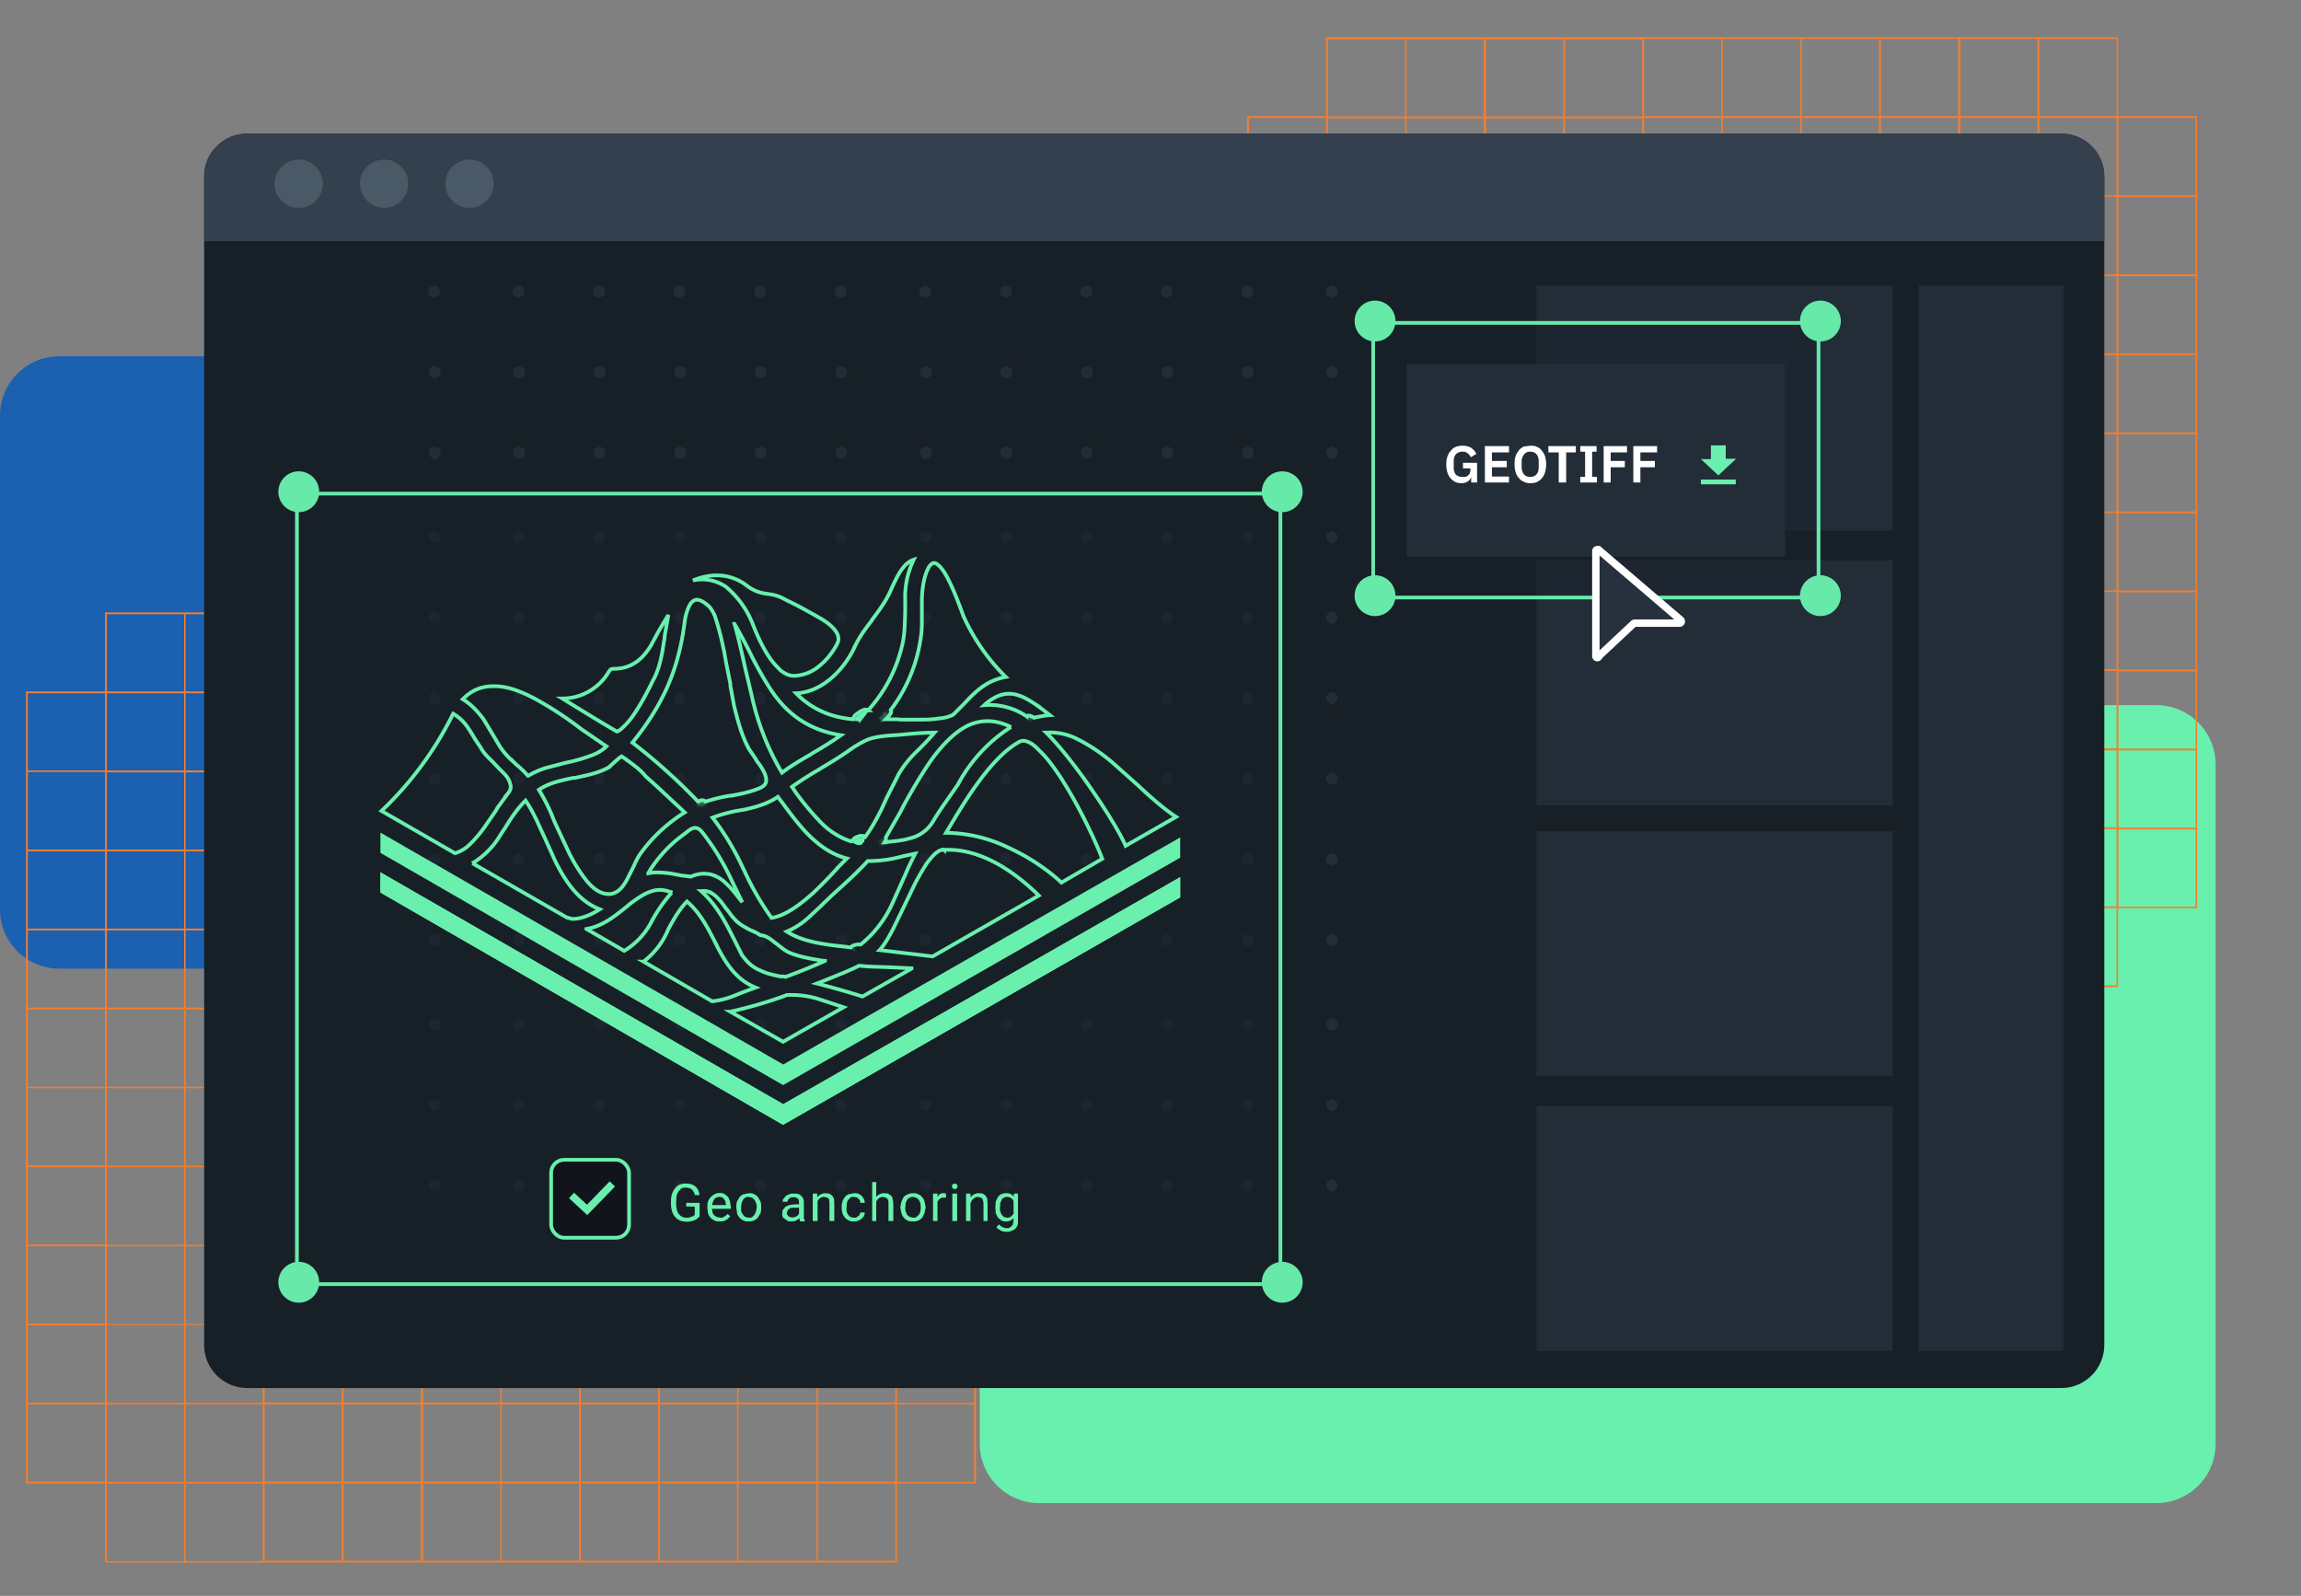 <svg width="620" height="430" fill="none" xmlns="http://www.w3.org/2000/svg"><rect width="100%" height="100%" fill="#808080" stroke="none"/><path d="M581 190H280a16 16 0 0 0-16 16v183a16 16 0 0 0 16 16h301a16 16 0 0 0 16-16V206a16 16 0 0 0-16-16Z" fill="#69F0AE"/><path d="M437 96H16a16 16 0 0 0-16 16v133a16 16 0 0 0 16 16h421a16 16 0 0 0 16-16V112a16 16 0 0 0-16-16Z" fill="#1B60B1"/><path d="M241.7 165H28.3v21.3H7v213.4h21.3V421h213.4v-21.3H263V186.3h-21.3V165ZM28.3 399.2H7.5v-20.8h20.8v20.8Zm0-21.3H7.5v-20.8h20.8V378Zm0-21.3H7.5v-20.8h20.8v20.8Zm0-21.3H7.5v-20.8h20.8v20.8Zm0-21.3H7.5v-20.8h20.8V314Zm0-21.2H7.5V272h20.8v20.8Zm0-21.3H7.5v-20.8h20.8v20.8Zm0-21.3H7.5v-20.8h20.8v20.8Zm0-21.3H7.5V208h20.8v20.8Zm0-21.3H7.5v-20.8h20.8v20.8Zm21.3 213H28.8v-20.9h20.8v20.9Zm0-21.3H28.8v-20.9h20.8v20.9Zm0-21.3H28.8V357h20.8V378Zm0-21.3H28.8v-20.9h20.8v20.9Zm0-21.3H28.8v-20.9h20.8v20.9Zm0-21.3H28.8v-20.9h20.8v20.9Zm0-21.3H28.8V272h20.8v20.8Zm0-21.3H28.8v-20.8h20.8v20.8Zm0-21.3H28.8v-20.8h20.8v20.8Zm0-21.3H28.8v-20.8h20.8v20.8Zm0-21.3H28.8v-20.8h20.8v20.8Zm0-21.3H28.8v-20.8h20.8v20.8Zm21.3 234.3H50v-20.9h20.8v20.9Zm0-21.3H50v-20.9h20.8v20.9Zm0-21.3H50V357h20.8V378Zm0-21.3H50v-20.9h20.8v20.9Zm0-21.3H50v-20.9h20.8v20.9Zm0-21.3H50v-20.9h20.8v20.9Zm0-21.3H50V272h20.8v20.8Zm0-21.3H50v-20.8h20.8v20.8Zm0-21.3H50v-20.8h20.8v20.8Zm0-21.3H50v-20.8h20.8v20.8Zm0-21.3H50v-20.8h20.8v20.8Zm0-21.3H50v-20.8h20.8v20.8ZM92 420.5H71.3v-20.8h20.8v20.8Zm0-21.3H71.3v-20.8h20.8v20.8Zm0-21.3H71.3v-20.8h20.8V378Zm0-21.3H71.3v-20.8h20.8v20.8Zm0-21.3H71.3v-20.8h20.8v20.8Zm0-21.3H71.3v-20.8h20.8V314Zm0-21.2H71.3V272h20.8v20.8Zm0-21.3H71.3v-20.8h20.8v20.8Zm0-21.3H71.3v-20.8h20.8v20.8Zm0-21.3H71.3V208h20.8v20.8Zm0-21.3H71.3v-20.8h20.8v20.8Zm0-21.3H71.3v-20.8h20.8v20.8Zm21.3 234.2H92.6v-20.8h20.8v20.8Zm0-21.3H92.6v-20.8h20.8v20.8Zm0-21.3H92.6v-20.8h20.8V378Zm0-21.3H92.6v-20.8h20.8v20.8Zm0-21.3H92.6v-20.8h20.8v20.8Zm0-21.3H92.6v-20.8h20.8V314Zm0-21.2H92.6V272h20.8v20.8Zm0-21.3H92.6v-20.8h20.8v20.8Zm0-21.3H92.6v-20.8h20.8v20.8Zm0-21.3H92.6V208h20.8v20.8Zm0-21.3H92.6v-20.8h20.8v20.8Zm0-21.3H92.6v-20.8h20.8v20.8Zm21.3 234.2H114v-20.8h20.8v20.8Zm0-21.3H114v-20.8h20.8v20.8Zm0-21.3H114v-20.8h20.8V378Zm0-21.3H114v-20.8h20.8v20.8Zm0-21.3H114v-20.8h20.8v20.8Zm0-21.3H114v-20.8h20.8V314Zm0-21.2H114V272h20.8v20.8Zm0-21.3H114v-20.8h20.8v20.8Zm0-21.3H114v-20.8h20.8v20.8Zm0-21.3H114V208h20.8v20.8Zm0-21.3H114v-20.8h20.8v20.8Zm0-21.3H114v-20.8h20.8v20.8ZM156 420.5h-20.8v-20.8H156v20.8Zm0-21.3h-20.8v-20.8H156v20.8Zm0-21.3h-20.8v-20.8H156V378Zm0-21.3h-20.8v-20.8H156v20.8Zm0-21.3h-20.8v-20.8H156v20.8Zm0-21.3h-20.8v-20.8H156V314Zm0-21.2h-20.8V272H156v20.8Zm0-21.3h-20.8v-20.8H156v20.8Zm0-21.3h-20.8v-20.8H156v20.8Zm0-21.3h-20.8V208H156v20.8Zm0-21.3h-20.8v-20.8H156v20.8Zm0-21.3h-20.8v-20.8H156v20.8Zm21.3 234.2h-20.8v-20.8h20.8v20.8Zm0-21.3h-20.8v-20.8h20.8v20.8Zm0-21.3h-20.8v-20.8h20.8V378Zm0-21.3h-20.8v-20.8h20.8v20.8Zm0-21.3h-20.8v-20.8h20.8v20.8Zm0-21.3h-20.8v-20.8h20.8V314Zm0-21.2h-20.8V272h20.8v20.8Zm0-21.3h-20.8v-20.8h20.8v20.8Zm0-21.3h-20.8v-20.8h20.8v20.8Zm0-21.3h-20.8V208h20.8v20.8Zm0-21.3h-20.8v-20.8h20.8v20.8Zm0-21.3h-20.8v-20.8h20.8v20.8Zm21.3 234.2h-20.8v-20.8h20.8v20.8Zm0-21.3h-20.8v-20.8h20.8v20.8Zm0-21.3h-20.8v-20.8h20.8V378Zm0-21.3h-20.8v-20.8h20.8v20.8Zm0-21.3h-20.8v-20.8h20.8v20.8Zm0-21.3h-20.8v-20.8h20.8V314Zm0-21.2h-20.8V272h20.8v20.8Zm0-21.3h-20.8v-20.8h20.8v20.8Zm0-21.3h-20.8v-20.8h20.8v20.8Zm0-21.3h-20.8V208h20.8v20.8Zm0-21.3h-20.8v-20.8h20.8v20.8Zm0-21.3h-20.8v-20.8h20.8v20.8Zm21.3 234.2H199v-20.8H220v20.8Zm0-21.3H199v-20.8H220v20.8Zm0-21.3H199v-20.8H220V378Zm0-21.3H199v-20.8H220v20.8Zm0-21.3H199v-20.8H220v20.8Zm0-21.3H199v-20.8H220V314Zm0-21.2H199V272H220v20.8Zm0-21.3H199v-20.8H220v20.8Zm0-21.3H199v-20.8H220v20.8Zm0-21.3H199V208H220v20.8Zm0-21.3H199v-20.8H220v20.8Zm0-21.3H199v-20.8H220v20.8Zm21.3 234.2h-20.8v-20.8h20.8v20.8Zm0-21.3h-20.8v-20.8h20.8v20.8Zm0-21.3h-20.8v-20.8h20.8V378Zm0-21.3h-20.8v-20.8h20.8v20.8Zm0-21.3h-20.8v-20.8h20.8v20.8Zm0-21.3h-20.8v-20.8h20.8V314Zm0-21.2h-20.8V272h20.8v20.8Zm0-21.3h-20.8v-20.8h20.8v20.8Zm0-21.3h-20.8v-20.8h20.8v20.8Zm0-21.3h-20.8V208h20.8v20.8Zm0-21.3h-20.8v-20.8h20.8v20.8Zm0-21.3h-20.8v-20.8h20.8v20.8Zm21.3 213h-20.8v-20.9h20.8v20.9Zm0-21.3h-20.8V357h20.8V378Zm0-21.3h-20.8v-20.9h20.8v20.9Zm0-21.3h-20.8v-20.9h20.8v20.9Zm0-21.3h-20.8v-20.9h20.8v20.9Zm0-21.3h-20.8V272h20.8v20.8Zm0-21.3h-20.8v-20.8h20.8v20.8Zm0-21.3h-20.8v-20.8h20.8v20.8Zm0-21.3h-20.8v-20.8h20.8V229Zm0-42v20.7h-20.8v-20.8h20.8ZM570.7 31.3V10H357.3v21.3H336v213.4h21.3V266h213.4v-21.3H592V31.3h-21.3Zm-213.4 213h-20.8v-20.8h20.8v20.8Zm0-21.3h-20.8v-20.8h20.8V223Zm0-21.3h-20.8v-20.8h20.8v20.8Zm0-21.3h-20.8v-20.8h20.8v20.8Zm0-21.3h-20.8v-20.8h20.8V159Zm0-21.3h-20.8V117h20.8v20.8Zm0-21.3h-20.8V95.7h20.8v20.8Zm0-21.3h-20.8V74.4h20.8v20.8Zm0-21.3h-20.8V53.1h20.8V74Zm0-21.3h-20.8V31.8h20.8v20.8Zm21.3 213h-20.8v-20.9h20.8v20.9Zm0-21.3h-20.8v-20.8h20.8v20.8Zm0-21.3h-20.8v-20.8h20.8V223Zm0-21.3h-20.8V181h20.8v20.8Zm0-21.3h-20.8v-20.8h20.8v20.8Zm0-21.3h-20.8v-20.8h20.8v20.8Zm0-21.3h-20.8V117h20.8v20.8Zm0-21.3h-20.8V95.7h20.8v20.8Zm0-21.2h-20.8V74.4h20.8v20.9Zm0-21.3h-20.8V53.2h20.8V74Zm0-21.3h-20.8V31.9h20.8v20.8Zm0-21.3h-20.8V10.6h20.8v20.8Zm21.3 234.2H379v-20.9h20.8v20.9Zm0-21.3H379v-20.8h20.8v20.8Zm0-21.3H379v-20.8h20.8V223Zm0-21.3H379V181h20.8v20.8Zm0-21.3H379v-20.8h20.8v20.8Zm0-21.3H379v-20.8h20.8v20.8Zm0-21.3H379V117h20.8v20.8Zm0-21.3H379V95.7h20.8v20.8Zm0-21.2H379V74.4h20.8v20.9Zm0-21.3H379V53.2h20.8V74Zm0-21.3H379V31.9h20.8v20.8Zm0-21.3H379V10.6h20.8v20.8Zm21.3 234.2h-20.8v-20.9h20.8v20.9Zm0-21.3h-20.8v-20.8h20.8v20.8Zm0-21.3h-20.8v-20.8h20.8V223Zm0-21.3h-20.8V181h20.8v20.8Zm0-21.3h-20.8v-20.8h20.8v20.8Zm0-21.3h-20.8v-20.8h20.8v20.8Zm0-21.3h-20.8V117h20.8v20.8Zm0-21.3h-20.8V95.7h20.8v20.8Zm0-21.2h-20.8V74.4h20.8v20.9Zm0-21.3h-20.8V53.2h20.8V74Zm0-21.3h-20.8V31.9h20.8v20.8Zm0-21.3h-20.8V10.6h20.8v20.8Zm21.3 234.2h-20.8v-20.9h20.8v20.9Zm0-21.3h-20.8v-20.8h20.8v20.8Zm0-21.3h-20.8v-20.8h20.8V223Zm0-21.3h-20.8V181h20.8v20.8Zm0-21.3h-20.8v-20.8h20.8v20.8Zm0-21.3h-20.8v-20.8h20.8v20.8Zm0-21.3h-20.8V117h20.8v20.8Zm0-21.3h-20.8V95.7h20.8v20.8Zm0-21.2h-20.8V74.4h20.8v20.9Zm0-21.3h-20.8V53.2h20.8V74Zm0-21.3h-20.8V31.9h20.8v20.8Zm0-21.3h-20.8V10.6h20.8v20.8Zm21.2 234.1H443v-20.8h20.8v20.8Zm0-21.3H443v-20.8h20.8v20.8Zm0-21.3H443v-20.7h20.8v20.7Zm0-21.3H443v-20.8h20.8v20.8Zm0-21.3H443v-20.8h20.8v20.8Zm0-21.2H443v-20.9h20.8v20.9Zm0-21.3H443V117h20.8v20.8Zm0-21.3H443V95.7h20.8v20.8Zm0-21.3H443V74.4h20.8v20.8Zm0-21.3H443V53h20.8v20.8Zm0-21.3H443V31.8h20.8v20.8Zm0-21.3H443V10.5h20.8v20.8ZM485 265.5h-20.8v-20.8h20.9v20.8Zm0-21.3h-20.8v-20.8h20.9v20.8Zm0-21.3h-20.8v-20.7h20.9v20.7Zm0-21.3h-20.8v-20.8h20.9v20.8Zm0-21.3h-20.8v-20.8h20.9v20.8Zm0-21.2h-20.8v-20.9h20.9v20.9Zm0-21.3h-20.8V117h20.9v20.8Zm0-21.3h-20.8V95.7h20.9v20.8Zm0-21.3h-20.8V74.4h20.9v20.8Zm0-21.3h-20.8V53h20.9v20.8Zm0-21.3h-20.8V31.8h20.9v20.8Zm0-21.3h-20.8V10.5h20.9v20.8Zm21.3 234.2h-20.8v-20.8h20.8v20.8Zm0-21.3h-20.8v-20.8h20.8v20.8Zm0-21.3h-20.8v-20.7h20.8v20.7Zm0-21.3h-20.8v-20.8h20.8v20.8Zm0-21.3h-20.8v-20.8h20.8v20.8Zm0-21.2h-20.8v-20.9h20.8v20.9Zm0-21.3h-20.8V117h20.8v20.8Zm0-21.3h-20.8V95.7h20.8v20.8Zm0-21.3h-20.8V74.4h20.8v20.8Zm0-21.3h-20.8V53h20.8v20.8Zm0-21.3h-20.8V31.8h20.8v20.8Zm0-21.3h-20.8V10.5h20.8v20.8Zm21.3 234.2h-20.8v-20.8h20.8v20.8Zm0-21.3h-20.8v-20.8h20.8v20.8Zm0-21.3h-20.8v-20.7h20.8v20.7Zm0-21.3h-20.8v-20.8h20.8v20.8Zm0-21.3h-20.8v-20.8h20.8v20.8Zm0-21.2h-20.8v-20.9h20.8v20.9Zm0-21.3h-20.8V117h20.8v20.8Zm0-21.3h-20.8V95.7h20.8v20.8Zm0-21.3h-20.8V74.4h20.8v20.8Zm0-21.3h-20.8V53h20.8v20.8Zm0-21.3h-20.8V31.8h20.8v20.8Zm0-21.3h-20.8V10.5h20.8v20.8ZM549 265.5h-20.8v-20.8h20.8v20.8Zm0-21.3h-20.8v-20.8h20.8v20.8Zm0-21.3h-20.8v-20.7h20.8v20.7Zm0-21.3h-20.8v-20.8h20.8v20.8Zm0-21.3h-20.8v-20.8h20.8v20.8Zm0-21.2h-20.8v-20.9h20.8v20.9Zm0-21.3h-20.8V117h20.8v20.8Zm0-21.3h-20.8V95.7h20.8v20.8Zm0-21.3h-20.8V74.4h20.8v20.8Zm0-21.3h-20.8V53h20.8v20.8Zm0-21.3h-20.8V31.8h20.8v20.8Zm0-21.3h-20.8V10.5h20.8v20.8Zm21.3 234.2h-20.8v-20.8h20.8v20.8Zm0-21.3h-20.8v-20.8h20.8v20.8Zm0-21.3h-20.8v-20.7h20.8v20.7Zm0-21.3h-20.8v-20.8h20.8v20.8Zm0-21.3h-20.8v-20.8h20.8v20.8Zm0-21.2h-20.8v-20.9h20.8v20.9Zm0-21.3h-20.8V117h20.8v20.8Zm0-21.3h-20.8V95.7h20.8v20.8Zm0-21.3h-20.8V74.4h20.8v20.8Zm0-21.3h-20.8V53h20.8v20.8Zm0-21.3h-20.8V31.8h20.8v20.8Zm0-21.3h-20.8V10.5h20.8v20.8Zm21.3 213h-20.8v-20.8h20.8v20.8Zm0-21.3h-20.8v-20.8h20.8V223Zm0-21.3h-20.8v-20.8h20.8v20.8Zm0-21.3h-20.8v-20.8h20.8v20.8Zm0-21.3h-20.8v-20.8h20.8V159Zm0-21.3h-20.8V117h20.8v20.8Zm0-21.3h-20.8V95.7h20.8v20.8Zm0-21.3h-20.8V74.4h20.8v20.8Zm0-21.3h-20.8V53.1h20.8V74Zm0-21.3h-20.8V31.8h20.8v20.8Z" fill="#F27E30"/><path d="M555.4 36H66.6C60.2 36 55 41.2 55 47.6v314.8c0 6.4 5.2 11.6 11.6 11.6h488.8c6.4 0 11.6-5.2 11.6-11.6V47.6c0-6.4-5.2-11.6-11.6-11.6Z" fill="#172026"/><path d="M358.4 80.1a1.6 1.6 0 1 0 0-3.1 1.6 1.6 0 0 0 0 3.1ZM358.4 101.8a1.6 1.6 0 1 0 0-3 1.6 1.6 0 0 0 0 3ZM358.4 123.5a1.6 1.6 0 1 0 0-3 1.6 1.6 0 0 0 0 3ZM358.4 146.3a1.6 1.6 0 1 0 0-3.1 1.6 1.6 0 0 0 0 3ZM358.4 168a1.6 1.6 0 1 0 0-3.1 1.6 1.6 0 0 0 0 3ZM358.4 189.7a1.6 1.6 0 1 0 0-3.1 1.6 1.6 0 0 0 0 3ZM358.4 211.4a1.6 1.6 0 1 0 0-3.1 1.6 1.6 0 0 0 0 3ZM358.4 233.1a1.6 1.6 0 1 0 0-3.1 1.6 1.6 0 0 0 0 3.1ZM358.4 254.8a1.6 1.6 0 1 0 0-3 1.6 1.6 0 0 0 0 3ZM358.4 277.5a1.6 1.6 0 1 0 0-3 1.6 1.6 0 0 0 0 3ZM358.4 299.3a1.6 1.6 0 1 0 0-3.1 1.6 1.6 0 0 0 0 3ZM358.4 321a1.6 1.6 0 1 0 0-3.1 1.6 1.6 0 0 0 0 3ZM335.7 80.1a1.6 1.6 0 1 0 0-3.1 1.6 1.6 0 0 0 0 3.1ZM335.7 101.8a1.6 1.6 0 1 0 0-3 1.6 1.6 0 0 0 0 3ZM335.7 123.5a1.6 1.6 0 1 0 0-3 1.6 1.6 0 0 0 0 3ZM335.7 146.3a1.6 1.6 0 1 0 0-3.1 1.6 1.6 0 0 0 0 3ZM335.7 168a1.6 1.6 0 1 0 0-3.1 1.6 1.6 0 0 0 0 3ZM335.7 189.7a1.6 1.6 0 1 0 0-3.1 1.6 1.6 0 0 0 0 3ZM335.7 211.4a1.6 1.6 0 1 0 0-3.1 1.6 1.6 0 0 0 0 3ZM335.7 233.1a1.6 1.6 0 1 0 0-3.1 1.6 1.6 0 0 0 0 3.1ZM335.7 254.8a1.6 1.6 0 1 0 0-3 1.6 1.6 0 0 0 0 3ZM335.7 277.5a1.6 1.6 0 1 0 0-3 1.6 1.6 0 0 0 0 3ZM335.7 299.3a1.6 1.6 0 1 0 0-3.1 1.6 1.6 0 0 0 0 3ZM335.7 321a1.6 1.6 0 1 0 0-3.1 1.6 1.6 0 0 0 0 3ZM314 80.1a1.6 1.6 0 1 0 0-3.1 1.6 1.6 0 0 0 0 3.1ZM314 101.8a1.6 1.6 0 1 0 0-3 1.6 1.6 0 0 0 0 3ZM314 123.5a1.6 1.6 0 1 0 0-3 1.6 1.6 0 0 0 0 3ZM314 146.3a1.6 1.6 0 1 0 0-3.1 1.6 1.6 0 0 0 0 3ZM314 168a1.6 1.6 0 1 0 0-3.1 1.6 1.6 0 0 0 0 3ZM314 189.7a1.6 1.6 0 1 0 0-3.1 1.6 1.6 0 0 0 0 3ZM314 211.4a1.6 1.6 0 1 0 0-3.1 1.6 1.6 0 0 0 0 3ZM314 233.1a1.6 1.6 0 1 0 0-3.1 1.6 1.6 0 0 0 0 3.1ZM314 254.8a1.6 1.6 0 1 0 0-3.1 1.6 1.6 0 0 0 0 3.1ZM314 277.5a1.6 1.6 0 1 0 0-3 1.6 1.6 0 0 0 0 3ZM314 299.3a1.6 1.6 0 1 0 0-3.1 1.6 1.6 0 0 0 0 3ZM314 321a1.6 1.6 0 1 0 0-3.1 1.6 1.6 0 0 0 0 3ZM292.3 80.1a1.6 1.6 0 1 0 0-3.1 1.6 1.6 0 0 0 0 3.1ZM292.3 101.8a1.6 1.6 0 1 0 0-3 1.6 1.6 0 0 0 0 3ZM292.3 123.5a1.6 1.6 0 1 0 0-3 1.6 1.6 0 0 0 0 3ZM292.3 146.3a1.6 1.6 0 1 0 0-3.1 1.6 1.6 0 0 0 0 3ZM292.3 168a1.6 1.6 0 1 0 0-3.1 1.6 1.6 0 0 0 0 3ZM292.3 189.7a1.6 1.6 0 1 0 0-3.1 1.6 1.6 0 0 0 0 3ZM292.3 211.4a1.6 1.6 0 1 0 0-3.1 1.6 1.6 0 0 0 0 3ZM292.3 233.1a1.6 1.6 0 1 0 0-3.1 1.6 1.6 0 0 0 0 3.1ZM292.3 254.8a1.6 1.6 0 1 0 0-3.1 1.6 1.6 0 0 0 0 3.1ZM292.3 277.5a1.6 1.6 0 1 0 0-3 1.6 1.6 0 0 0 0 3ZM292.3 299.3a1.6 1.6 0 1 0 0-3.1 1.6 1.6 0 0 0 0 3ZM292.3 321a1.6 1.6 0 1 0 0-3.1 1.6 1.6 0 0 0 0 3ZM270.6 80.1a1.6 1.6 0 1 0 0-3.1 1.6 1.6 0 0 0 0 3.1ZM270.6 101.8a1.6 1.6 0 1 0 0-3 1.6 1.6 0 0 0 0 3ZM270.6 123.5a1.6 1.6 0 1 0 0-3 1.6 1.6 0 0 0 0 3ZM270.6 146.3a1.6 1.6 0 1 0 0-3.1 1.6 1.6 0 0 0 0 3ZM270.6 168a1.6 1.6 0 1 0 0-3.1 1.6 1.6 0 0 0 0 3ZM270.6 189.7a1.6 1.6 0 1 0 0-3.1 1.6 1.6 0 0 0 0 3ZM270.6 211.4a1.6 1.6 0 1 0 0-3.1 1.6 1.6 0 0 0 0 3ZM270.6 233.1a1.6 1.6 0 1 0 0-3.1 1.6 1.6 0 0 0 0 3.1ZM270.6 254.8a1.6 1.6 0 1 0 0-3 1.6 1.6 0 0 0 0 3ZM270.6 277.5a1.6 1.6 0 1 0 0-3 1.6 1.6 0 0 0 0 3ZM270.6 299.3a1.6 1.6 0 1 0 0-3.1 1.6 1.6 0 0 0 0 3ZM270.6 321a1.6 1.6 0 1 0 0-3.1 1.6 1.6 0 0 0 0 3ZM248.9 80.1a1.6 1.6 0 1 0 0-3.1 1.6 1.6 0 0 0 0 3.1ZM248.9 101.8a1.6 1.6 0 1 0 0-3 1.6 1.6 0 0 0 0 3ZM248.9 123.5a1.6 1.6 0 1 0 0-3 1.6 1.6 0 0 0 0 3ZM248.9 146.3a1.6 1.6 0 1 0 0-3.1 1.6 1.6 0 0 0 0 3ZM248.9 168a1.6 1.6 0 1 0 0-3.1 1.6 1.6 0 0 0 0 3ZM248.9 189.7a1.6 1.6 0 1 0 0-3.1 1.6 1.6 0 0 0 0 3ZM248.9 211.4a1.6 1.6 0 1 0 0-3.1 1.6 1.6 0 0 0 0 3ZM248.9 233.1a1.6 1.6 0 1 0 0-3.1 1.6 1.6 0 0 0 0 3.1ZM248.9 254.8a1.6 1.6 0 1 0 0-3 1.6 1.6 0 0 0 0 3ZM248.9 277.5a1.6 1.6 0 1 0 0-3 1.6 1.6 0 0 0 0 3ZM248.9 299.3a1.6 1.6 0 1 0 0-3.1 1.6 1.6 0 0 0 0 3ZM248.9 321a1.6 1.6 0 1 0 0-3.1 1.6 1.6 0 0 0 0 3ZM226.1 80.1a1.6 1.6 0 1 0 0-3.1 1.6 1.6 0 0 0 0 3.1ZM226.1 101.8a1.6 1.6 0 1 0 0-3 1.6 1.6 0 0 0 0 3ZM226.1 123.5a1.6 1.6 0 1 0 0-3 1.6 1.6 0 0 0 0 3ZM226.1 146.3a1.6 1.6 0 1 0 0-3.1 1.6 1.6 0 0 0 0 3ZM226.1 168a1.6 1.6 0 1 0 0-3.1 1.6 1.6 0 0 0 0 3ZM226.1 189.7a1.6 1.6 0 1 0 0-3.1 1.6 1.6 0 0 0 0 3ZM226.1 211.4a1.6 1.6 0 1 0 0-3.1 1.6 1.6 0 0 0 0 3ZM226.1 233.1a1.6 1.6 0 1 0 0-3.1 1.6 1.6 0 0 0 0 3.1ZM226.1 254.8a1.6 1.6 0 1 0 0-3 1.6 1.6 0 0 0 0 3ZM226.1 277.5a1.6 1.6 0 1 0 0-3 1.6 1.6 0 0 0 0 3ZM226.1 299.3a1.6 1.6 0 1 0 0-3.1 1.6 1.6 0 0 0 0 3ZM226.1 321a1.6 1.6 0 1 0 0-3.1 1.6 1.6 0 0 0 0 3ZM204.4 80.1a1.6 1.6 0 1 0 0-3.1 1.6 1.6 0 0 0 0 3.1ZM204.4 101.8a1.6 1.6 0 1 0 0-3 1.6 1.6 0 0 0 0 3ZM204.4 123.5a1.6 1.6 0 1 0 0-3 1.6 1.6 0 0 0 0 3ZM204.4 146.3a1.6 1.6 0 1 0 0-3.1 1.6 1.6 0 0 0 0 3ZM204.4 168a1.6 1.6 0 1 0 0-3.1 1.6 1.6 0 0 0 0 3ZM204.4 189.7a1.6 1.6 0 1 0 0-3.1 1.6 1.6 0 0 0 0 3ZM204.4 211.4a1.6 1.6 0 1 0 0-3.1 1.6 1.6 0 0 0 0 3ZM204.4 233.1a1.6 1.6 0 1 0 0-3.1 1.6 1.6 0 0 0 0 3.1ZM204.4 254.8a1.6 1.6 0 1 0 0-3 1.6 1.6 0 0 0 0 3ZM204.4 277.5a1.6 1.6 0 1 0 0-3 1.6 1.6 0 0 0 0 3ZM204.4 299.3a1.6 1.6 0 1 0 0-3.1 1.6 1.6 0 0 0 0 3ZM204.4 321a1.6 1.6 0 1 0 0-3.1 1.6 1.6 0 0 0 0 3ZM182.7 80.1a1.6 1.6 0 1 0 0-3.1 1.6 1.6 0 0 0 0 3.1ZM182.7 101.8a1.6 1.6 0 1 0 0-3 1.6 1.6 0 0 0 0 3ZM182.7 123.5a1.6 1.6 0 1 0 0-3 1.6 1.6 0 0 0 0 3ZM182.7 146.3a1.6 1.6 0 1 0 0-3.1 1.6 1.6 0 0 0 0 3ZM182.7 168a1.6 1.6 0 1 0 0-3.1 1.6 1.6 0 0 0 0 3ZM182.7 189.7a1.6 1.6 0 1 0 0-3.1 1.6 1.6 0 0 0 0 3ZM182.7 211.4a1.6 1.6 0 1 0 0-3.1 1.6 1.6 0 0 0 0 3ZM182.7 233.1a1.6 1.6 0 1 0 0-3.1 1.6 1.6 0 0 0 0 3.1ZM182.7 254.8a1.6 1.6 0 1 0 0-3.1 1.6 1.6 0 0 0 0 3.1ZM182.7 277.5a1.6 1.6 0 1 0 0-3 1.6 1.6 0 0 0 0 3ZM182.7 299.3a1.6 1.6 0 1 0 0-3.1 1.6 1.6 0 0 0 0 3ZM182.7 321a1.6 1.6 0 1 0 0-3.1 1.6 1.6 0 0 0 0 3ZM161 80.1a1.6 1.6 0 1 0 0-3.1 1.6 1.6 0 0 0 0 3.1ZM161 101.8a1.6 1.6 0 1 0 0-3 1.6 1.6 0 0 0 0 3ZM161 123.5a1.6 1.6 0 1 0 0-3 1.6 1.6 0 0 0 0 3ZM161 146.3a1.6 1.6 0 1 0 0-3.1 1.6 1.6 0 0 0 0 3ZM161 168a1.6 1.6 0 1 0 0-3.1 1.6 1.6 0 0 0 0 3ZM161 189.7a1.6 1.6 0 1 0 0-3.1 1.6 1.6 0 0 0 0 3ZM161 211.4a1.6 1.6 0 1 0 0-3.1 1.6 1.6 0 0 0 0 3ZM161 233.1a1.6 1.6 0 1 0 0-3.1 1.6 1.6 0 0 0 0 3.1ZM161 254.8a1.6 1.6 0 1 0 0-3.1 1.6 1.6 0 0 0 0 3.1ZM161 277.5a1.6 1.6 0 1 0 0-3 1.6 1.6 0 0 0 0 3ZM161 299.3a1.6 1.6 0 1 0 0-3.1 1.6 1.6 0 0 0 0 3ZM161 321a1.6 1.6 0 1 0 0-3.1 1.6 1.6 0 0 0 0 3ZM139.3 80.1a1.6 1.6 0 1 0 0-3.1 1.6 1.6 0 0 0 0 3.1ZM139.3 101.8a1.6 1.6 0 1 0 0-3 1.6 1.6 0 0 0 0 3ZM139.3 123.5a1.6 1.6 0 1 0 0-3 1.6 1.6 0 0 0 0 3ZM139.3 146.3a1.6 1.6 0 1 0 0-3.1 1.6 1.6 0 0 0 0 3ZM139.3 168a1.6 1.6 0 1 0 0-3.1 1.6 1.6 0 0 0 0 3ZM139.3 189.7a1.6 1.6 0 1 0 0-3.1 1.6 1.6 0 0 0 0 3ZM139.3 211.4a1.6 1.6 0 1 0 0-3.1 1.6 1.6 0 0 0 0 3ZM139.3 233.1a1.6 1.6 0 1 0 0-3.1 1.6 1.6 0 0 0 0 3.1ZM139.3 254.8a1.6 1.6 0 1 0 0-3 1.6 1.6 0 0 0 0 3ZM139.3 277.5a1.6 1.6 0 1 0 0-3 1.6 1.6 0 0 0 0 3ZM139.3 299.3a1.6 1.6 0 1 0 0-3.1 1.6 1.6 0 0 0 0 3ZM139.3 321a1.6 1.6 0 1 0 0-3.1 1.6 1.6 0 0 0 0 3ZM116.6 80.1a1.6 1.6 0 1 0 0-3.1 1.6 1.6 0 0 0 0 3.1ZM116.6 101.8a1.6 1.6 0 1 0 0-3 1.6 1.6 0 0 0 0 3ZM116.6 123.5a1.6 1.6 0 1 0 0-3 1.6 1.6 0 0 0 0 3ZM116.6 146.3a1.6 1.6 0 1 0 0-3.1 1.6 1.6 0 0 0 0 3ZM116.6 168a1.6 1.6 0 1 0 0-3.1 1.6 1.6 0 0 0 0 3ZM116.6 189.7a1.6 1.6 0 1 0 0-3.1 1.6 1.6 0 0 0 0 3ZM116.6 211.4a1.6 1.6 0 1 0 0-3.1 1.6 1.6 0 0 0 0 3ZM116.6 233.1a1.6 1.6 0 1 0 0-3.1 1.6 1.6 0 0 0 0 3.1ZM116.6 254.8a1.6 1.6 0 1 0 0-3 1.6 1.6 0 0 0 0 3ZM116.6 277.5a1.6 1.6 0 1 0 0-3 1.6 1.6 0 0 0 0 3ZM116.6 299.3a1.6 1.6 0 1 0 0-3.1 1.6 1.6 0 0 0 0 3ZM116.6 321a1.6 1.6 0 1 0 0-3.1 1.6 1.6 0 0 0 0 3Z" fill="#222D38"/><path d="M66.6 36h488.8c3 0 6 1.2 8.2 3.3 2.2 2.2 3.4 5.1 3.4 8.1V65H55V47.4c0-3 1.2-5.9 3.4-8 2.2-2.2 5.1-3.4 8.2-3.4Z" fill="#34404D"/><path d="M80.5 56a6.5 6.5 0 1 0 0-13 6.5 6.5 0 0 0 0 13ZM103.5 56a6.5 6.5 0 1 0 0-13 6.5 6.5 0 0 0 0 13ZM126.5 56a6.5 6.5 0 1 0 0-13 6.5 6.5 0 0 0 0 13Z" fill="#4A5966"/><path d="M556 77h-39v287h39V77ZM510 77h-96v66h96V77ZM510 151h-96v66h96v-66ZM510 224h-96v66h96v-66ZM510 298h-96v66h96v-66Z" fill="#222D38"/><path d="M490 87H370v74h120V87Z" fill="#192129" fill-opacity=".5" stroke="#67E9AA" stroke-miterlimit="10"/><path d="M370.5 92a5.5 5.5 0 1 0 0-11 5.5 5.5 0 0 0 0 11ZM490.5 92a5.5 5.5 0 1 0 0-11 5.5 5.5 0 0 0 0 11ZM490.5 166a5.5 5.5 0 1 0 0-11 5.5 5.5 0 0 0 0 11ZM370.5 166a5.5 5.5 0 1 0 0-11 5.5 5.5 0 0 0 0 11Z" fill="#67E9AA"/><path d="M481 98H379v52h102V98Z" fill="#222D38"/><path d="M396.4 128.5c-.2.5-.4.9-.9 1.2a3 3 0 0 1-1.7.5 3.6 3.6 0 0 1-2.9-1.3c-.4-.4-.7-1-.9-1.6a7 7 0 0 1-.3-2.2c0-.8.1-1.5.3-2.1.3-.7.5-1.2 1-1.6.3-.5.8-.8 1.3-1 .5-.2 1.1-.3 1.8-.3.9 0 1.6.2 2.2.5a4 4 0 0 1 1.5 1.7l-1.5.9c-.2-.5-.5-.8-.8-1-.4-.4-.8-.5-1.4-.5-.7 0-1.3.2-1.8.7-.4.4-.6 1-.6 2v1.5c0 .9.2 1.5.6 2 .5.4 1 .6 1.8.6h.8l.7-.4.4-.5.2-.7v-.7h-2v-1.5h3.8v5.3h-1.6v-1.5Zm3.7 1.5v-9.8h6.5v1.7H402v2.3h4v1.7h-4v2.5h4.6v1.6H400Zm12.2.2c-.6 0-1.2-.1-1.7-.4-.5-.2-1-.5-1.3-1-.4-.3-.7-.9-.9-1.5a7 7 0 0 1-.3-2.2c0-.8 0-1.5.3-2.2.2-.6.5-1.1.9-1.6.3-.4.8-.7 1.3-1l1.7-.2c.7 0 1.3 0 1.8.3.5.2 1 .5 1.3 1 .4.4.7 1 .9 1.5.2.7.3 1.4.3 2.2a7 7 0 0 1-.3 2.2c-.2.6-.5 1.2-.9 1.6-.3.4-.8.7-1.3 1-.5.2-1.1.3-1.8.3Zm0-1.7c.7 0 1.3-.2 1.7-.7.4-.4.6-1 .6-2v-1.4c0-.9-.2-1.5-.6-2-.4-.5-1-.7-1.7-.7s-1.2.2-1.6.7c-.4.5-.7 1.1-.7 2v1.5c0 .8.3 1.5.7 2 .4.4 1 .6 1.6.6Zm9.7-6.6v8.1H420v-8.1h-2.8v-1.7h7.4v1.7H422Zm3.8 8.1v-1.5h1.3v-6.8h-1.3v-1.5h4.4v1.5H429v6.8h1.3v1.5h-4.4Zm6.3 0v-9.8h6.3v1.7H434v2.3h3.8v1.7H434v4.1H432Zm8 0v-9.8h6.4v1.7H442v2.3h3.9v1.7H442v4.1h-1.8Z" fill="#fff"/><path d="M467.7 123.6H465V120h-4v3.7h-2.7l4.7 4.4 4.7-4.4Zm-9.4 5.7v1.2h9.4v-1.3h-9.4Z" fill="#69F0AE"/><path d="M430 148.4v28.4a.4.4 0 0 0 .8 0l9.4-8.8.3-.1h12a.5.5 0 0 0 .5-.3.5.5 0 0 0-.1-.5l-22.2-19h-.2a.4.4 0 0 0-.5.3Z" fill="#26313D" stroke="#fff" stroke-width="2" stroke-miterlimit="10"/><path d="M345 133H80v213h265V133Z" fill="#192129" fill-opacity=".5" stroke="#67E9AA" stroke-miterlimit="10"/><path d="M80.5 138a5.5 5.5 0 1 0 0-11 5.5 5.5 0 0 0 0 11ZM345.5 138a5.5 5.5 0 1 0 0-11 5.5 5.5 0 0 0 0 11ZM345.5 351a5.5 5.5 0 1 0 0-11 5.5 5.5 0 0 0 0 11ZM80.5 351a5.5 5.5 0 1 0 0-11 5.5 5.5 0 0 0 0 11Z" fill="#67E9AA"/><g clip-path="url(#a)"><path d="m210.7 287.3.3.1.2-.1 106.3-60.8v4.3l-106.5 61-108-62.3v-4.3l107.7 62Z" fill="#69F0AE" stroke="#69F0AE"/><path d="m210.7 298 .3.1.2-.1 106.3-60.8v4.3l-106.5 61-108-62.3v-4.3l107.7 62ZM309 213.8c2.7 2.4 5.4 4.7 7.9 6.3l-13.6 7.8c-1.3-3-4.7-8.7-8.7-14.5-4-5.9-8.7-12-12.7-16a16 16 0 0 1 8.5 1.8 47 47 0 0 1 9.5 6.4l6.5 5.8 2.6 2.4Z" stroke="#69F0AE"/><path d="M271.3 228.2a39 39 0 0 0-16.4-3.8c2.4-4 5.2-8.8 8.4-13.2 3.4-4.7 7.2-9 11.3-11.3l-.2-.4.2.4c.7-.4 1.5-.4 2.4 0 1 .4 2 1.2 3 2.3 2.3 2.1 4.7 5.5 7 9.2 4.5 7.3 8.5 16 10 20l-11 6.4c-4-3.7-9.1-7.1-14.7-9.6ZM278.6 193.4l-.2-.2-.3-.1a2 2 0 0 0-1-.3l-.3.1-.2.1a17.7 17.7 0 0 0-11.4-3 13 13 0 0 1 4.3-2.7c1.7-.5 3.2-.5 4.7 0 1.5.4 3 1.3 4.7 2.4a89.3 89.3 0 0 1 4 3c-1.5.1-3 .4-4.3.7Z" stroke="#69F0AE"/><mask id="b" fill="#fff"><path d="M277.5 194.2c2.2-.6-2.2-1.6 0 0Z"/></mask><path d="m277.8 195.2.5-.2c.2 0 .3-.2.5-.3l.3-.6c.1-.3 0-.6 0-.8l-.4-.5-.3-.2a2.5 2.5 0 0 0-1.4-.3s-.3 0-.4.2c-.2 0-.4.2-.6.5-.1.3-.1.6 0 .8l.2.5.8.7 1.1-1.6a3.1 3.1 0 0 1-.3-.3v.8l-.4.4h-.2.2l-.2-.2v-.5l.2-.4h-.1l.5 2Z" fill="#69F0AE" mask="url(#b)"/><path d="M254.4 229v-.5.5c9.5-.5 18.6 5.5 25.5 12.3l-28.6 16.4L237 256c1.3-1.4 2.5-3.5 3.7-5.8l3-6.2 1.5-3.1a62 62 0 0 1 4.6-8.4c.8-1 1.6-2 2.3-2.6.8-.6 1.5-1 2.2-1ZM238.5 227h-.2a4.5 4.5 0 0 0 .4-.8v-.2a.6.6 0 0 0 0-.4l4-7 .7-1.4c2.3-4.2 5-8.8 7.8-12.8 3-4 6.2-7.3 9.8-9 3.4-1.5 7.2-1.6 11.4.5a41.5 41.5 0 0 0-14.3 15.5l-2.5 3.6c-1.5 2.1-3 4.3-4.3 6.5a9.9 9.9 0 0 1-6.2 4.4c-2 .6-4.3.8-6.6 1Z" stroke="#69F0AE"/><mask id="c" fill="#fff"><path d="M236.7 227.7c1-.2 3-4 0 0Z"/></mask><path d="M236.8 228.7c.4 0 .7-.3 1-.4l.5-.6a5.8 5.8 0 0 0 1-1.4v-.2l-.1-.6a1 1 0 0 0-1.4-.5c-.2 0-.3.2-.4.3-.3.2-.8.8-1.5 1.8l1.6 1.2a13 13 0 0 1 1.3-1.5h-.2l-.5.1a1 1 0 0 1-.8-.6v-.5c0-.1 0-.1 0 0a3.8 3.8 0 0 1-.8.9h.1l.2 2Z" fill="#69F0AE" mask="url(#c)"/><path d="M259.6 166a54.4 54.4 0 0 0 11.4 16.4c-5.4 1-8.3 4.1-11.5 7.5l-2.7 2.7c-1 .5-2.4.9-4 1-1.7.3-3.6.3-5.5.3h-4.6l-1-.1h-3a7.5 7.5 0 0 0 1.4-1.8v-.5l-.1-.2a42 42 0 0 0 8.2-20.2c.2-1.5.2-3 .2-4.7v-4.9c.1-3.3.6-6.5 2-8.9.5-.6.8-.8 1.1-.9.3 0 .7 0 1.1.4 1 .7 2 2.2 2.9 4 1.4 2.7 2.6 5.9 3.4 8l.7 1.9Z" stroke="#69F0AE"/><mask id="d" fill="#fff"><path d="M236.9 194.3c1.8-.1 5.2-5.9 0 0Z"/></mask><path d="M237 195.3c.4 0 .8-.3 1.1-.4l1-.8a8 8 0 0 0 1.5-2v-.8a1 1 0 0 0-.8-.6h-.6c-.2 0-.3.2-.4.3-.5.3-1.4 1.2-2.7 2.6l1.5 1.3 2.3-2.3c.1 0 0 0 0 0h-.4a1 1 0 0 1-.8-1v-.1a6 6 0 0 1-1.6 1.6l-.3.2.1 2Z" fill="#69F0AE" mask="url(#d)"/><path d="M232.3 226.4c0 .2-.2.5-.5.8H231.2l-.5-.2-.2-.1.3-.3a3 3 0 0 1 1.4-.4h.2v.2Zm0-.2Z" stroke="#69F0AE"/><mask id="e" fill="#fff"><path d="m232 227.8-1-.2 1 .2Z"/></mask><path d="m231 227.6.2-1-.3 2 .2-1Zm1.1-.8-.9-.2-.3 2 1 .2.2-2Zm-1.2 1.8 1 .2.2-2-.8-.2-.4 2Z" fill="#69F0AE" mask="url(#e)"/><path d="m242.6 208.7-.4-.2-3.2 6.3-1.6 3.5c-1.3 2.5-2.6 5-4.3 7.2-.2-.2-.6-.3-.9-.3-.3 0-.6 0-1 .2a4 4 0 0 0-.9.4l-.7.7v.3a20 20 0 0 1-8.7-5.5 72.8 72.8 0 0 1-6.5-7.8l-1-1.5a94 94 0 0 1 7-4.5l.5-.3c2.3-1.4 4.7-2.8 7-4.4l.2-.1a31 31 0 0 1 5.2-3.2c1.5-.7 3.2-1 6.1-1.3l3-.2c3.2-.3 6.3-.6 9.4-.6a56.9 56.9 0 0 1-3.6 3.9l-1 1a28.4 28.4 0 0 0-5 6.2l.4.2ZM245.6 261l-13.2 7.5a234 234 0 0 0-12.3-3.5l1.8-.7c3.2-1.3 6.6-2.6 9.6-4.1 2.5.3 5.1.3 7.7.4l6.4.3Z" stroke="#69F0AE"/><mask id="f" fill="#fff"><path d="m231.4 255.4-.7.5.7-.5Z"/></mask><path d="m230.7 256-.5-1 1 1.8-.5-.9Zm.2-1.4-.7.5 1 1.7.8-.5-1.1-1.7Zm.3 2.2.8-.6-1.2-1.6-.6.4 1 1.8Z" fill="#69F0AE" mask="url(#f)"/><path d="M230.1 255.3Zm0 .5h.1ZM229.5 255l-.2.3-1.4-.2a87 87 0 0 1-7.4-1c-3.1-.6-6-1.5-8.5-3.1a21 21 0 0 0 6.1-4l3-2.8.3-.3 2.7-2.6c3.3-3 6.7-6 9.7-9.3a34.6 34.6 0 0 0 9.5-1.3l3.3-.7c-1 2-2 4-2.8 6l-.2.4-3.1 6.9a30 30 0 0 1-8.6 11.2h-.2a2 2 0 0 0-.7 0 4.2 4.2 0 0 0-1.2.3l-.3.2Zm1.8-.1ZM234 191.4a.8.8 0 0 0-.6-.2h-.5l-1.1.5-1 .7c-.4.3-.7.6-.8 1l-.1.4c-6-.5-11.2-2.7-15.4-7 7.1-.3 12.9-6.4 15.7-12.3l-.5-.2.5.2c1.2-2.7 2.9-5 4.7-7.3v-.1c1.8-2.4 3.7-4.9 5-7.8l.4-.9c.7-1.5 1.5-3.2 2.4-4.6 1-1.4 2-2.5 3.5-3a23 23 0 0 0-2.3 10.8v3.2c-.1 3.1-.1 6.2-.8 9a39.3 39.3 0 0 1-9.2 17.6Z" stroke="#69F0AE"/><mask id="g" fill="#fff"><path d="m232.3 193.8-.6.6.6-.6Z"/></mask><path d="m232.3 193.8.7.7-1.4-1.4.7.7Zm-.6.6-.6-.8 1.3 1.5-.7-.7Zm0-1.3-.6.5 1.3 1.5.6-.6-1.4-1.4Zm.7 2 .6-.6-1.4-1.4-.5.5 1.3 1.5Z" fill="#69F0AE" mask="url(#g)"/><path d="m232 193.4-.2.2-.2.3-.5-.1a1 1 0 0 1-.2 0c0-.1 0-.2.2-.3l.3-.3a5.7 5.7 0 0 1 1.6-1l-1 1.3Zm1.4-1.2ZM196.8 272.6c5.5-1.3 9.5-2.4 15.3-4.5a25 25 0 0 1 8.2 1l4 1.3.6.2 2.4.8-16.3 9.3-14.2-8.1ZM203 168.6a25.1 25.1 0 0 0-7.4-10.5 11.5 11.5 0 0 0-8.9-1.7c4.8-2 10-2 14.4 1.3l.3-.4-.3.4a10.7 10.7 0 0 0 5.6 2.3c1.4.2 2.8.4 4.8 1.5l3.2 1.6a222.5 222.5 0 0 1 6.7 3.7c1.6 1 3 2.1 3.8 3.3.7 1 1 2.2.4 3.3-1.1 2.2-2.8 4.4-4.8 6a11 11 0 0 1-6.9 2.7c-1.2 0-2.3-.5-3.5-1.4-1-1-2.2-2.2-3.1-3.6-2-2.9-3.4-6.3-4.3-8.5ZM189 240.1c.7-.1 1.4 0 2 .2a7 7 0 0 1 2.5 1.8c.8.8 1.5 1.8 2.2 2.8l.3.3c.6.8 1.2 1.7 1.8 2.3 1.2 1.4 2.4 2 3.6 2.7l1 .5c.8.3 1.6.7 2.5 1.3h.2c1.2.1 2.4.9 3.6 1.9l.8.6c1 .8 2 1.6 3 2.1 3 1.3 6.4 1.8 9.5 2.3h.3a159.3 159.3 0 0 1-10.6 4.3 3.3 3.3 0 0 0-.8-.1 4.3 4.3 0 0 0-.4 0 .7.7 0 0 0-.2 0c-2-.4-3.8-.8-5.4-1.6-2-.8-3.5-2.1-5-4.2l-1.7-3.4c-2.5-5-4.9-9.9-9.3-13.8Z" stroke="#69F0AE"/><mask id="h" fill="#fff"><path d="M211.6 263.9c.9-.3-3-.5 0 0Z"/></mask><path d="M212 264.8h.2l.3-.3.3-.5a1 1 0 0 0-.5-1l-.2-.2-.3-.1a3.8 3.8 0 0 0-1-.1 4 4 0 0 0-.4 0 1.1 1.1 0 0 0-.6.2 1 1 0 0 0 .4 1.8h.4l.9.3.3-2a14.2 14.2 0 0 1-.9-.2h.1l.2.2.2.3a1 1 0 0 1-.6 1.3h-.1a2.5 2.5 0 0 1 .4 0l.2.1h-.2l-.2-.3a1 1 0 0 1 .1-1.2.8.8 0 0 1 .3-.2l.7 1.9Z" fill="#69F0AE" mask="url(#h)"/><mask id="i" fill="#fff"><path d="M207.7 247.8c.3 0-.3-.4 0 0Z"/></mask><path d="M207.9 248.8c.1 0 .5-.1.8-.5a1 1 0 0 0 0-1l-.2-.3a1.4 1.4 0 0 0-.4-.3h-.3a1 1 0 0 0-1 .4 1 1 0 0 0-.1 1v.1l.2.3 1.6-1.3v.1s.1.2 0 .4a1 1 0 0 1-1.1.9.9.9 0 0 1-.3-.1l-.1-.1-.1-.2a1 1 0 0 1 .7-1.4l.3 2Z" fill="#69F0AE" mask="url(#i)"/><path d="m228.2 231.3-2 2a126 126 0 0 1-7.2 7.4c-3.6 3.2-7.4 6-11 6.6a.8.8 0 0 0-.2-.1 77 77 0 0 1-7.3-12.7l-.4-.8a69.2 69.2 0 0 0-8.1-13.4 40 40 0 0 1 7-1.9l1.8-.3c3-.7 6-1.5 8.8-3.4l1.5 2c2 2.7 4.1 5.5 6.5 8 3 3 6.3 5.5 10.6 6.6ZM218.4 203.3c-2.6 1.5-5.2 3-7.7 4.9a69.5 69.5 0 0 1-8.2-21l-1.6-6.7c-.9-4.1-1.8-8.2-3-12.4a133 133 0 0 1 4 7.4l.2.4a96 96 0 0 0 5.5 9.8c4 6 9.5 10.9 19 12.4-2.4 1.7-5 3.3-7.6 4.8l-.6.4Z" stroke="#69F0AE"/><mask id="j" fill="#fff"><path d="M188.6 217.3c3.1-1.5-1.4-1.6 0 0Z"/></mask><path d="m189 218.2 1-.6.5-.4.2-.6-.1-.8-.5-.5-.8-.2c-.3 0-.5 0-.8.2l-.8.4c-.3.3-.4.7-.3 1.2 0 .4.3.8.5 1l1.5-1.3c-.1-.1 0-.1 0 0l-.2.5s-.1 0 0 0l-.3-.3a.8.8 0 0 1-.1-.5v-.3l-.6.4.9 1.8Z" fill="#69F0AE" mask="url(#j)"/><path d="M184.4 168.2c.1-1 .3-2.1.6-3.1s.7-1.9 1.1-2.5c.5-.6 1-1 1.7-1s1.6.4 2.8 1.4l.3-.4-.3.4c.8.6 1.4 1.6 2 2.9a73.2 73.2 0 0 1 2.3 8.7l.2.8.5 2.9 1.2 6v.5l1 5.4c1 4 2 7.9 4 11.6l1.9 2.8.1.3c.8 1 1.5 2 2 3s.8 2 .6 2.7c0 .6-.6 1.3-1.8 1.8-2.4 1-5 1.5-7.5 2h-.4a40.9 40.9 0 0 0-6.6 1.6l-.2-.2-.6-.2a2 2 0 0 0-.6.1l-.6.3a155.2 155.2 0 0 0-17.7-15.9c8-9.9 12.3-19.2 14-31.9ZM180.1 250.3c1.4-2.5 2.7-5 5-7.4 3.5 3 5.5 6.9 7.5 10.8l1 2c2.3 4.3 4.9 8.3 10 10.4l-3.3 1.2-2 .8a23 23 0 0 1-6.4 1.7l-18.5-10.7a21 21 0 0 0 6.7-8.8Z" stroke="#69F0AE"/><mask id="k" fill="#fff"><path d="M202.1 246Z"/></mask><path d="m202.1 246-.6.8 1.3-1.6-.7.8Zm-.4-.4.6-.8-.6.8Zm1-.4-.4-.4-1.3 1.5.5.4 1.3-1.5Zm-.4-.4-.1-.1h-.1l-.2-.1-.4-.1a1 1 0 0 0-.7 1.7h.1l.6.6 1.3-1.6-.5-.4.1.1v.2l.2.3a1 1 0 0 1-1 1h-.4a.8.8 0 0 1-.2 0c0-.1 0 0 0 0l1.3-1.6Z" fill="#69F0AE" mask="url(#k)"/><mask id="l" fill="#fff"><path d="M201.7 245.6Z"/></mask><path d="m202.1 246-.6.7 1.3-1.4-.7.7Zm-1.1.3.5.4 1.3-1.5-.5-.4-1.3 1.5Zm1.8-1a6 6 0 0 0-.5-.5l-1.2 1.6.3.3 1.4-1.4Z" fill="#69F0AE" mask="url(#l)"/><path d="M174.7 235.2c2.1-3.5 4.8-6.6 8-9.2l3-2.3c.7-.5 1.3-.7 1.8-.6.4 0 1 .3 1.6 1a64.2 64.2 0 0 1 7.7 12.4l1.1 2.3 2.1 4.3-1.2-1.5c-1-1.3-2.1-2.6-3.3-3.7a9 9 0 0 0-4-2.3 8.3 8.3 0 0 0-5.3.6l-2.6-.3-1-.2-2.2-.4c-1.9-.2-3.9-.4-5.7 0ZM164.3 206.5l.9-.8.4-.4.6-.5a8.6 8.6 0 0 1 1.3-1l.9.6c2 1.5 4 2.8 5.6 4.8l3 2.7 7.5 7a42 42 0 0 0-12 11.2c-.6.9-1.2 2-1.7 3.2l-.3.6-1.5 3c-1.3 2.4-2.8 4-5 4-2 0-3.9-1.2-5.8-3.4a42.7 42.7 0 0 1-5.2-8.4l-3.6-7.7-.8-2a50.8 50.8 0 0 0-3.4-6.6c2.8-1.9 6-2.5 9.2-3.2h.5c3.2-.7 6.5-1.3 9.4-3ZM176.1 183c-.7 1.5-2.8 5.8-5.1 9.2a19.7 19.7 0 0 1-3.5 4.1c-.5.5-1 .7-1.3.8a441 441 0 0 1-7.7-4.6l-7-4.3a14.5 14.5 0 0 0 12.1-6.5l.3-.5.6-.8c.2-.1.4-.2.9-.2 2.5 0 4.4-.7 6-1.8 1.6-1.1 2.8-2.6 3.9-4.3l2-3.7a134.2 134.2 0 0 1 2.8-4.7l-1 5.6c0 .8-.2 1.5-.3 2.2-.5 3.3-1.1 6.5-2.7 9.6ZM158 250.3c4.3-.7 7.6-3.4 10.6-5.8l1.2-1c1.9-1.4 3.7-2.7 5.6-3.3 1.7-.6 3.5-.6 5.6.3a40.4 40.4 0 0 0-5.8 8.5 20 20 0 0 1-7 7.2l-10.2-5.9ZM134.6 201l-1.3-2.2-3-5c-1.5-2-3.3-4-5.6-5.4 2.6-2.7 5.5-3.6 8.7-3.5 3.4 0 7 1.4 10.8 3.4a97.1 97.1 0 0 1 12.5 8.2l6.7 4.6c-1 1-2.3 1.8-3.9 2.4a43.4 43.4 0 0 1-7 2l-5 1.3a21 21 0 0 0-5.1 2.2h-.2c-1-1.2-2-2.1-3.1-3l-.7-.7a19.3 19.3 0 0 1-3.8-4.3Z" stroke="#69F0AE"/><mask id="m" fill="#fff"><path d="M142.2 209.8c.4-.3-.5-.7 0 0Z"/></mask><path d="M142.8 210.6c.2-.1.4-.4.5-.7v-.7c-.2-.4-.5-.6-.7-.7h-.7a1 1 0 0 0-.9 1l.2.6.3.3 1.5-1.3v.4a1 1 0 0 1-.8.9h-.5a.7.7 0 0 1-.3-.4.8.8 0 0 1 .3-1l1.1 1.6Z" fill="#69F0AE" mask="url(#m)"/><path d="M141.6 215.7c1.4 2 2.7 4.6 3.9 7.3l1.3 2.8 2.8 6.2c2.8 5.6 6.3 10.8 12 13-2.5 1.6-5 2.6-7.4 2.6l-1.5-.4-25.4-14.6a22 22 0 0 0 7.7-7.9l1.2-1.8c1.6-2.6 3.2-5 5.4-7.2ZM136.7 214l-2.7 3.7-.3.6-3.1 4.5a34.1 34.1 0 0 1-4 4.7 9.6 9.6 0 0 1-4 2.4l-19.8-11.4a92.5 92.5 0 0 0 19.3-26.2c1.7 1 3 2.3 4 3.8a44.4 44.4 0 0 1 1.8 2.9l1.6 2.4c.7 1.3 1.8 2.5 3 3.6a98 98 0 0 0 3.2 3.3c1 1 1.6 2 1.8 3 .3.9 0 1.8-.8 2.7Z" stroke="#69F0AE"/><path d="m210.7 298 .3.1.2-.1 106.3-60.8v4.3l-106.5 61-108-62.3v-4.3l107.7 62Z" fill="#69F0AE" stroke="#69F0AE"/></g><rect x="148.5" y="312.5" width="21" height="21" rx="3.5" fill="#11151B" stroke="#69F0AE"/><path d="m154 322.1 4.2 3.9 6.8-7" stroke="#69F0AE" stroke-width="2"/><path d="M188.5 324v3.7a3.2 3.2 0 0 1-1.7 1.2 5.6 5.6 0 0 1-3.5 0 3.8 3.8 0 0 1-2.2-2.5c-.2-.6-.3-1.3-.3-2v-.8c0-.7.1-1.4.3-2 .2-.5.4-1 .8-1.4.3-.4.7-.8 1.2-1 .5-.2 1.1-.3 1.7-.3.8 0 1.4.1 2 .4.5.3.9.6 1.1 1 .3.5.5 1 .6 1.7h-1.3c0-.4-.2-.7-.4-1-.1-.3-.4-.6-.7-.7-.3-.2-.8-.3-1.3-.3-.4 0-.8 0-1.2.2l-.8.8-.5 1.1-.1 1.5v.8c0 .6 0 1 .2 1.5 0 .5.3.9.5 1.2a2.5 2.5 0 0 0 2.1 1c.5 0 .8 0 1.1-.2l.7-.2.4-.4v-2.2h-2.3v-1h3.6Zm5.5 5.1c-.5 0-1 0-1.4-.2a3.2 3.2 0 0 1-1.8-1.9l-.2-1.4v-.3c0-.6 0-1.2.2-1.6.2-.5.5-1 .8-1.2a3.1 3.1 0 0 1 3.6-.8l1 .8.5 1.2.2 1.4v.6h-5.6v-1h4.3v-.2l-.2-1-.6-.7c-.2-.2-.6-.3-1-.3a1.7 1.7 0 0 0-1.4.7l-.4.9-.2 1.2v.3l.2 1c0 .3.2.5.4.8l.7.5 1 .2c.4 0 .8 0 1-.3.4-.2.7-.4.9-.7l.8.6-.7.7c-.2.2-.5.4-.9.5-.3.2-.7.2-1.2.2Zm4.4-3.7v-.2c0-.5 0-1 .2-1.5l.7-1.2a3 3 0 0 1 1-.7l1.5-.3c.5 0 1 0 1.4.3.4.1.7.4 1 .7l.7 1.2c.2.5.2 1 .2 1.5v.2c0 .5 0 1-.2 1.5l-.7 1.2a3 3 0 0 1-2.4 1c-.6 0-1 0-1.4-.2a3.2 3.2 0 0 1-1.8-2l-.2-1.5Zm1.3-.2v1.2l.5.9.6.6 1 .2c.3 0 .6 0 .9-.2l.6-.6.4-.9.2-1v-.2c0-.3 0-.7-.2-1 0-.3-.2-.6-.4-.9l-.6-.6-1-.2c-.3 0-.6 0-.9.2a2 2 0 0 0-.6.6l-.4.9-.1 1Zm15.6 2.5V324l-.1-.7c-.1-.3-.3-.4-.5-.5-.3-.2-.6-.2-1-.2a2 2 0 0 0-.8.1l-.5.5a1 1 0 0 0-.2.6h-1.3c0-.3 0-.6.2-.8l.6-.7a3 3 0 0 1 1-.5c.3-.2.7-.2 1.2-.2s1 0 1.4.2c.4.2.7.5 1 .9.2.3.3.8.3 1.3v4.3l.3.7v.1h-1.3l-.2-.6v-.7Zm.3-3.2v.9h-2.3l-.7.3-.4.5-.2.6c0 .2 0 .4.2.6l.5.5.8.1a2 2 0 0 0 1.7-.8l.3-.7.5.6-.2.6a3 3 0 0 1-1.4 1.2c-.4.2-.7.2-1.1.2-.5 0-1 0-1.3-.3l-1-.7a2 2 0 0 1-.2-1.2c0-.4 0-.7.2-1l.7-.8 1-.4 1.4-.2h1.5Zm4.7-1.3v5.8H219v-7.4h1.2v1.6Zm-.3 1.8h-.6c0-.5.1-1 .3-1.4.1-.4.3-.8.6-1.1a2.8 2.8 0 0 1 2.1-1l1 .1.8.5.5.8.1 1.3v4.8h-1.3v-4.9l-.1-.9a1 1 0 0 0-.5-.5l-.8-.2a1.9 1.9 0 0 0-1.6.8 2.8 2.8 0 0 0-.5 1.7Zm10.1 3.1c.3 0 .6 0 .8-.2l.7-.5.2-.7h1.2c0 .4-.1.8-.4 1.2a3 3 0 0 1-2.5 1.2c-.6 0-1 0-1.5-.3-.4-.2-.7-.4-1-.8-.2-.3-.5-.7-.6-1.1a5 5 0 0 1-.2-1.5v-.2c0-.5 0-1 .2-1.4.1-.5.4-.9.6-1.2.3-.4.6-.6 1-.8l1.5-.3c.6 0 1 0 1.5.3s.8.6 1 1c.3.4.4.8.4 1.3h-1.2c0-.3 0-.5-.2-.8l-.6-.6-.9-.2c-.4 0-.7 0-1 .2l-.6.7c-.1.2-.3.5-.3.8l-.1 1v1.2l.4.9.6.6 1 .2Zm6-9.6V329H235v-10.5h1.2Zm-.3 6.5h-.5c0-.5 0-1 .2-1.4l.6-1.1a2.7 2.7 0 0 1 2.2-1l1 .1.7.5c.3.2.4.5.5.8l.2 1.3v4.8h-1.3v-4.9c0-.3 0-.7-.2-.9a1 1 0 0 0-.5-.5l-.8-.2a1.9 1.9 0 0 0-1.5.8 2.7 2.7 0 0 0-.6 1.7Zm6.8.4v-.2l.3-1.5.6-1.2a3 3 0 0 1 1.1-.7c.4-.2.9-.3 1.4-.3.5 0 1 0 1.4.3.4.1.8.4 1 .7.4.4.6.8.7 1.2l.3 1.5v.2l-.3 1.5-.6 1.2a3 3 0 0 1-2.5 1c-.5 0-1 0-1.4-.2a3.1 3.1 0 0 1-1.7-2l-.3-1.5Zm1.3-.2v.2l.1 1 .4.9.7.6 1 .2c.3 0 .6 0 .8-.2l.7-.6.4-.9.1-1v-.2l-.1-1-.4-.9-.7-.6-.9-.2a1.9 1.9 0 0 0-1.6.8l-.4.9v1Zm8.7-2.4v6.2h-1.2v-7.4h1.2v1.2Zm2.3-1.2v1.1h-.6a2 2 0 0 0-.8.1l-.5.4-.4.6-.2.7-.3.2.1-1.2c.1-.4.2-.8.4-1 .2-.4.5-.6.7-.8a2 2 0 0 1 1.6-.1Zm3 0v7.4h-1.3v-7.4h1.3Zm-1.4-2c0-.2 0-.3.2-.5l.6-.2c.2 0 .4 0 .5.2l.2.5c0 .2 0 .4-.2.5-.1.2-.3.3-.5.3-.3 0-.5-.1-.6-.3a.7.7 0 0 1-.2-.5Zm5 3.6v5.8h-1.2v-7.4h1.2v1.6Zm-.2 1.8h-.5c0-.5 0-1 .2-1.4.1-.4.3-.8.6-1.1a2.8 2.8 0 0 1 2.2-1l1 .1.7.5.5.8.1 1.3v4.8H265v-4.9l-.2-.9a1 1 0 0 0-.5-.5l-.8-.2a1.9 1.9 0 0 0-1.5.8 2.8 2.8 0 0 0-.6 1.7Zm12-3.4h1v7.2c0 .7 0 1.3-.3 1.7-.3.5-.6.8-1.1 1a3.5 3.5 0 0 1-2.5.3c-.4 0-.7-.2-1-.4-.4-.2-.7-.4-.9-.8l.7-.7a2.6 2.6 0 0 0 2 1c.4 0 .7 0 1-.2l.7-.7.2-1.1v-5.7l.1-1.6Zm-5.1 3.8v-.2l.1-1.5.6-1.2a2.6 2.6 0 0 1 2.2-1 2.3 2.3 0 0 1 2.1 1l.6 1 .3 1.5v.6l-.3 1.5-.6 1c-.3.4-.6.6-1 .8a3 3 0 0 1-2.3 0l-1-.8-.6-1.2-.1-1.5Zm1.2-.2v.2l.1 1 .4.9.6.6.9.2c.4 0 .7-.1 1-.3l.7-.7.3-1v-1.6c0-.3 0-.5-.2-.7l-.4-.7-.6-.4a2 2 0 0 0-.8-.2c-.4 0-.7.1-1 .3-.2 0-.4.3-.5.5l-.4.9v1Z" fill="#69F0AE"/><defs><clipPath id="a"><path fill="#fff" transform="translate(102 150)" d="M0 0h216v153H0z"/></clipPath></defs></svg>